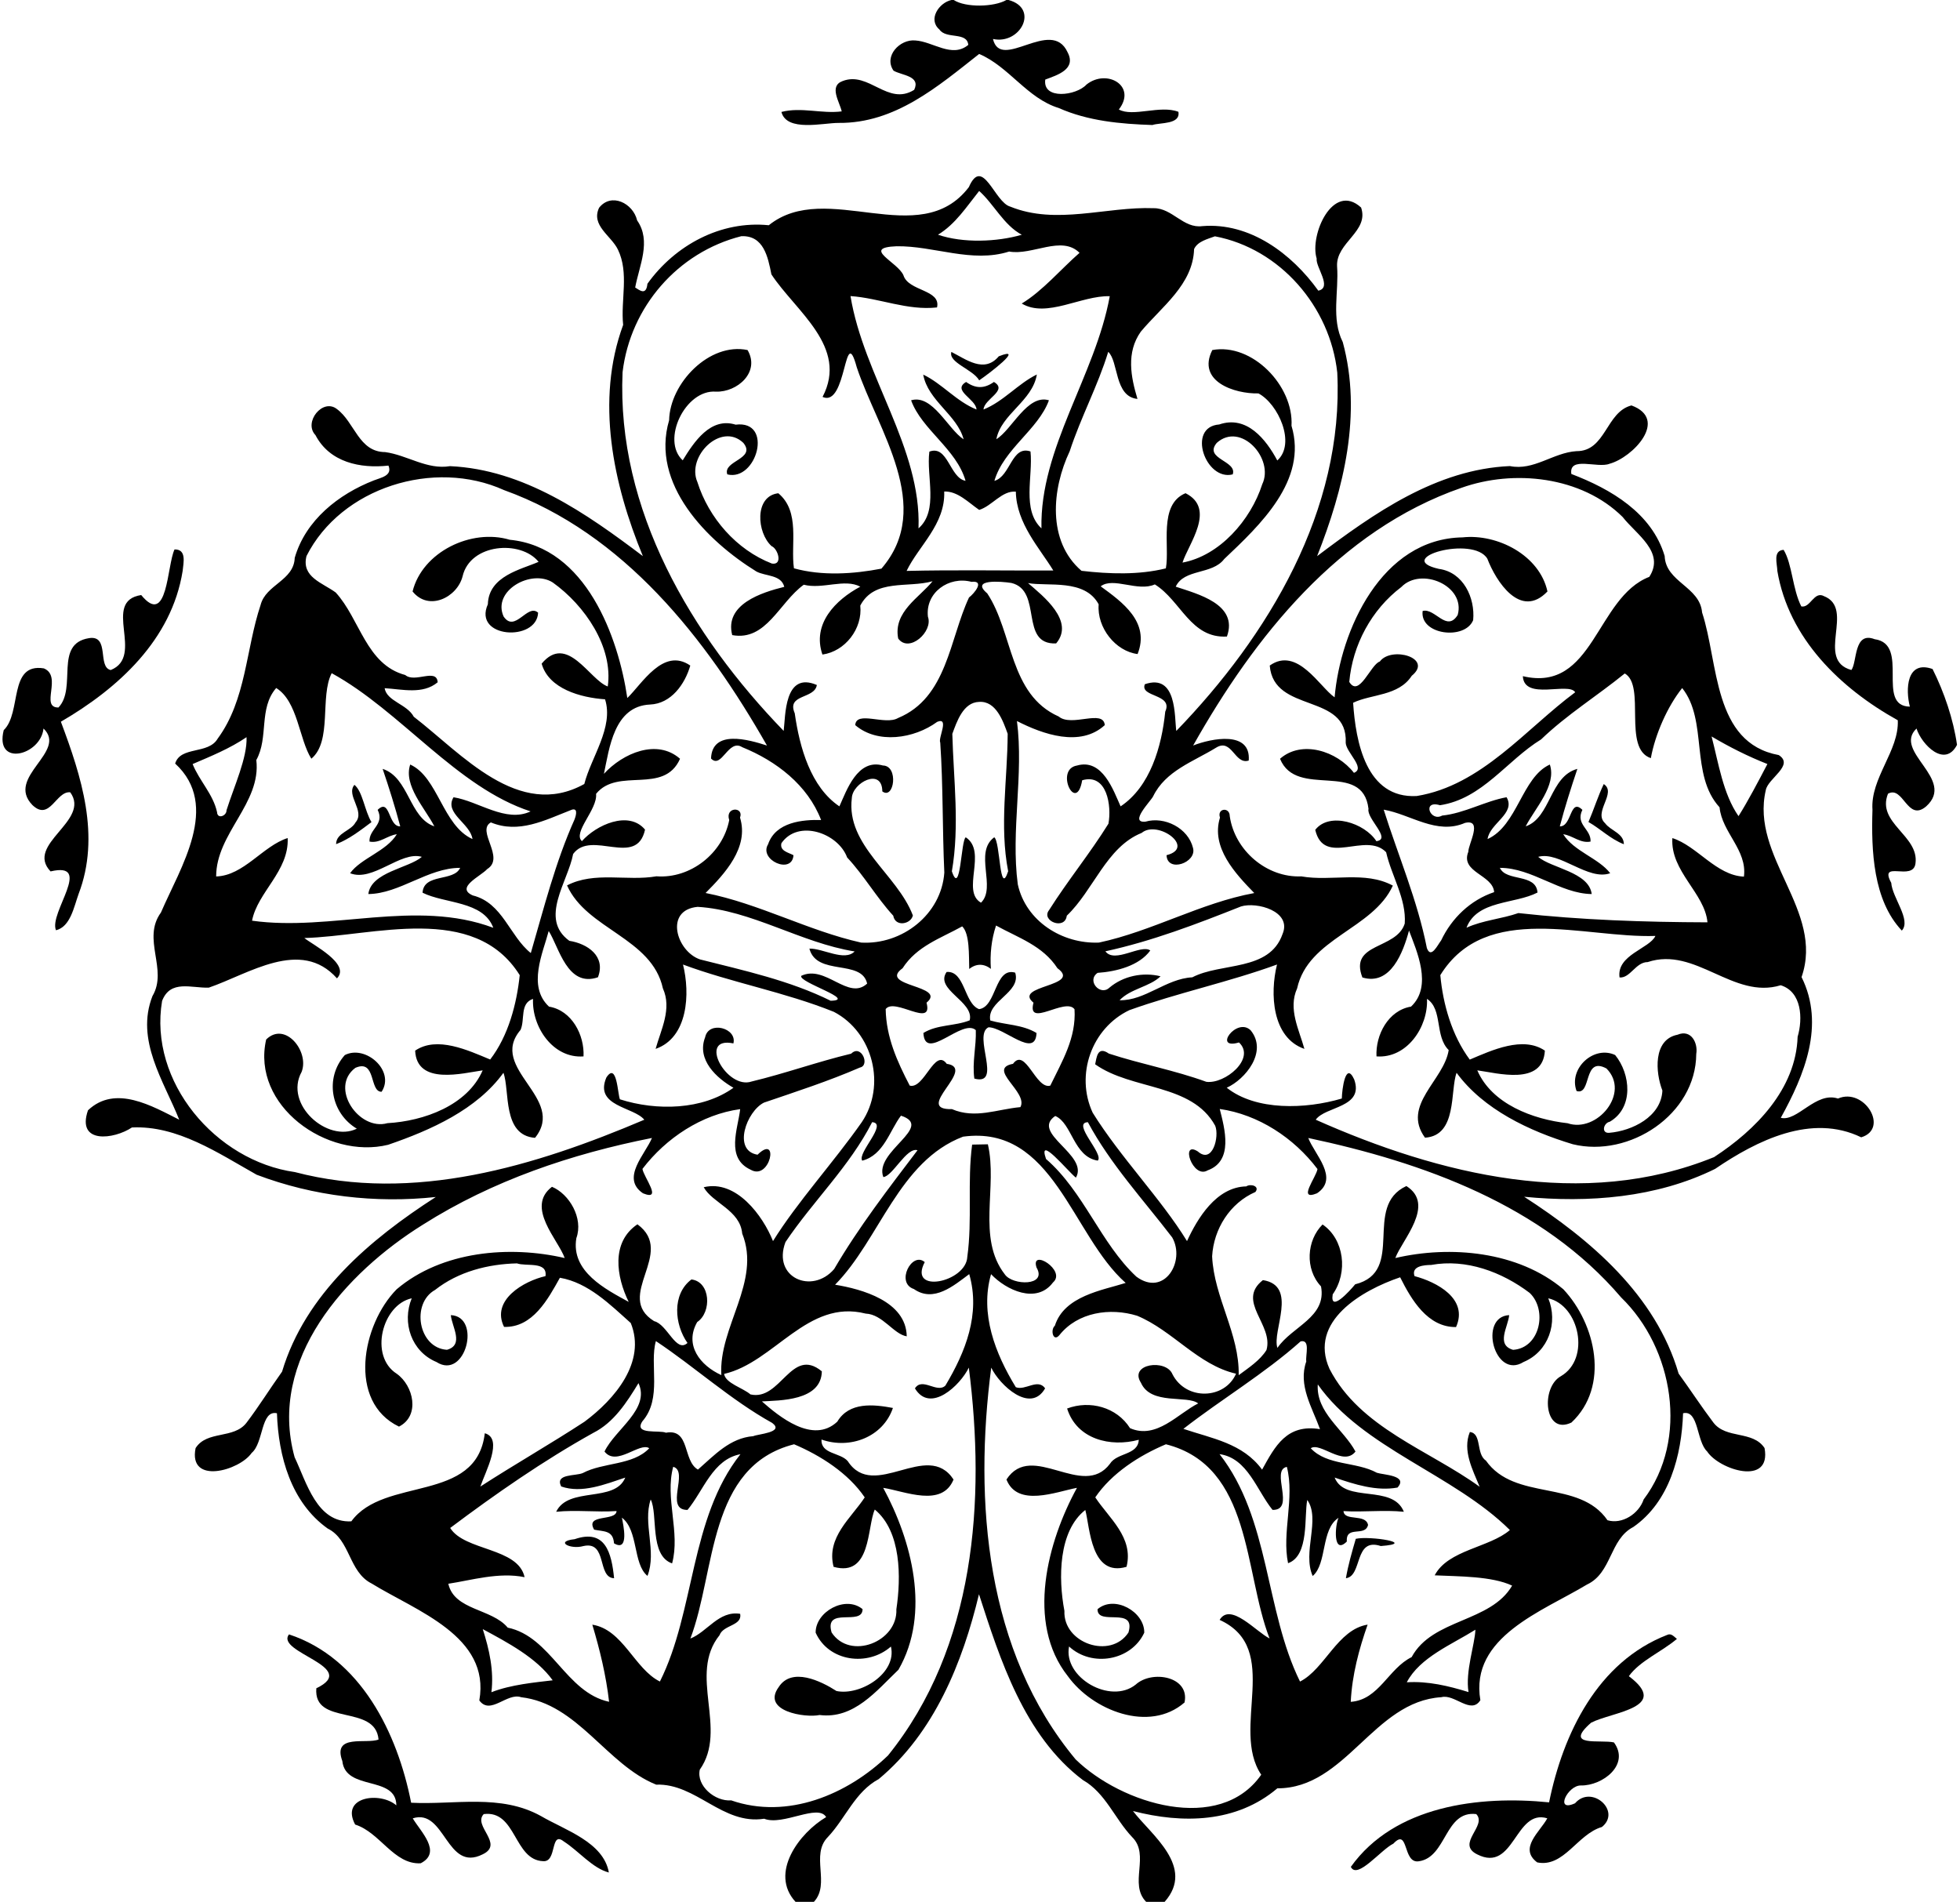 <?xml version="1.0" encoding="UTF-8"?>
<!DOCTYPE svg  PUBLIC '-//W3C//DTD SVG 1.1//EN'  'http://www.w3.org/Graphics/SVG/1.1/DTD/svg11.dtd'>
<svg width="775pt" height="752pt" version="1.1" viewBox="0 0 775 752" xmlns="http://www.w3.org/2000/svg">
<path d="m376.22 0h0.89c4.66 3.05 15.92 2.83 20.82 0h0.88c12.28 3.38 4.56 17.78-6.18 15.41 3.07 13.04 23.1-8.77 29.5 5.26 3.55 6.71-4.01 8.99-8.82 10.79-1.13 8.11 12.3 6.4 16.31 1.96 8.03-6.37 20.01 0.54 12.78 9.87 5.57 3.1 16.37-1.87 23.55 0.92 0.89 5.09-7.32 4.19-10.27 5.22-12.54-0.41-25.43-1.56-37.03-6.72-12.52-3.83-19.66-16.36-31.48-21.38-16.37 12.88-33.25 27.49-55.6 27.27-6.15-0.02-20.51 3.66-22.59-4.34 7.85-2.03 15.96 0.8 23.84-0.22-0.83-3.77-5.18-10.01 0.38-12 10.38-4.01 17.83 10.01 28.28 3.48 2.65-5.57-4.89-5.66-8.17-7.58-3.99-5.7 2.5-12.56 8.63-11.94 6.96 0.41 14.49 7.12 20.93 1.74-0.53-5.31-8.76-2.12-11.42-6.08-4.66-3.97-0.16-10.61 4.77-11.66z"/>
<path d="m383.08 74.01c5.52-12.6 10.16 6.05 16.42 7.7 18.17 7.4 37.95-0.1 56.67 0.61 7.36-0.08 11.72 8.1 19.23 7.09 18.82-1.54 35.37 10.89 45.87 25.52 5.67-1.19-1.12-9.33-0.65-12.7-2.88-9.29 6.41-30.39 17.57-20.17 3.26 9.47-9.98 13.81-9.5 23.23 0.76 9.97-2.41 20.69 2.25 29.97 7.72 28.35 0.38 58.07-10.14 84.64 22.38-16.89 47.11-34.36 76.23-35.61 9.44 1.94 17.1-5.31 26.3-5.9 11.66 0.11 11.65-15.51 21.76-18.08 14.92 5.5 0.51 20.59-8.65 23.06-4.76 1.93-16.17-3.18-15.12 4.04 15.58 5.95 31.82 15.4 36.9 32.43 0.42 10.41 13.93 12.05 14.8 22.34 6.57 19.94 4.19 51.56 30.31 56.38 6.32 4.03-4.35 9.25-5.12 13.87-6.19 26.44 23.28 47.65 14.14 73.92 9.4 18.89 1.09 38.81-8.21 55.64 6.53 1.65 13.86-10.51 22.61-7.62 10.4-4.52 20.42 11.93 9.19 15.33-19.66-9.54-41.21 1.22-57.78 12.49-23.15 11.44-50.09 13.49-75.49 11.02 26.16 16.89 52.01 38.84 61.07 69.91 4.64 6.39 8.99 13.07 13.76 19.38 5.05 6.61 15.56 3.03 20.22 10.07 2.81 15.23-17.97 8.59-22.7 1.35-4.29-4.01-3.27-16.57-9.52-15.11-0.57 16.59-5.33 35.01-19.68 44.98-9.44 4.88-8.4 18.12-18.32 22.75-17.48 10.55-46.41 20.68-42.15 45.73-3.73 5.87-10.23-2.62-15.42-1.19-26.84 1.64-37.69 36.05-64.86 36.04-16.15 13.69-37.43 14.06-57.08 8.97 7.09 9.34 24.77 22.04 12.52 35.91h-7.31c-7-7.11 1.7-18.54-5.57-25.64-6.87-7.24-10.48-17.42-19.46-22.53-23.24-17.54-32.82-47.96-41.07-73.47-6.48 27.04-17.72 54.85-39.64 73.1-9.39 5.04-13.09 15.48-20.11 22.91-7.01 7.09 1.1 18.51-5.52 25.63h-7.27c-10.48-11.4 1.56-27.3 12.11-33.51-3.21-5.46-17.1 3.58-24.5 0.65-16.48 2.57-26.89-14.06-42.71-13.48-19.59-7.87-31.01-31.99-53.4-34.57-5.58-1.95-12.16 7.27-16.53 1.27 4.48-25.41-24.95-35.37-42.6-46.24-9.13-4.61-8.34-17.28-17.36-21.73-14.51-10.33-19.49-28.62-20.06-45.58-6.45-1.39-5.22 11.72-9.99 15.68-4.8 7-25.14 12.78-22.18-1.9 4.51-7.11 15.16-3.45 20.17-10.08 4.94-6.51 9.28-13.52 14.02-20.15 9.21-30.74 34.82-52.35 60.79-69.06-23.83 2.58-48.4-0.29-70.83-8.8-15.26-8.58-31.35-19.56-49.32-18.69-7.09 4.72-22.03 6.69-17.38-6.79 10.84-10.29 25.47-1.61 36.08 3.72-6.04-15.21-17.41-31.43-10.59-48.88 6.25-10.57-4.31-22.51 3.36-33.05 7.61-17.72 23.75-42.24 5.62-58.9 2.12-6.99 13.11-3.5 16.8-9.83 11.32-15.36 11.13-35.37 16.98-52.86 2.07-8.13 13.16-9.6 13.5-18.65 4.31-14.92 17.34-25.17 31.3-30.62 2.74-1.1 7.45-1.83 5.76-5.85-11.11 1.22-23.24-1.24-28.87-12.07-4.84-5.03 2.87-14.74 8.5-10.28 7.03 5.17 8.59 16.98 19.08 17.01 8.76 1.2 16.54 7.07 25.62 5.56 29.15 1.31 53.87 18.65 76.27 35.57-11.78-28.53-18.79-61.58-7.8-91.42-1.02-9.9 2.42-20.52-2.07-29.79-2.64-5.49-10.74-9.5-7.45-16.52 4.8-6.14 13.44-1.83 15.05 4.99 5.72 8.2 0.82 17.88-0.77 26.53 1.72 1.06 4.36 3.34 4.84-1.48 10.92-15.26 29.05-25.07 47.99-23.14 22.83-18.37 59.56 10.5 79.09-15.05m4.09 1.5c-4.97 6.21-9.37 13.11-16.28 17.3 9.93 3.38 23.29 2.87 33.14 0.01-7.11-3.74-11.13-12.25-16.86-17.31m-94.04 17.88c-25.06 6.33-43.87 27.89-46.96 53.77-2.42 54.45 27.26 104.2 63.7 141.84 0.75-5.66 0.11-23.74 13.12-18.15-0.88 5.65-12.06 3.48-8.74 11.18 1.91 13.48 6.31 29.17 17.66 36.81 2.84-6.29 7.15-19 17.21-16.16 6.3 0.1 4.45 13.73-0.24 10.24-0.08-9.58-11.83-3.48-12.06 2.66-2.34 18.78 17.97 30.09 24.14 46.39-0.78 3.5-6.98 4.66-7.76 0.1-6.65-7.25-11.49-15.82-18.23-23.02-3.56-9.69-19.36-15.22-25.99-5.65-0.76 3.08 2.75 3.66 4.77 4.75-0.53 7.81-13.83 1.89-10.04-4.33 3.02-8.86 13.76-9.77 20.96-9.59-5.3-13.81-17.71-23.33-31.18-28.79-5.53-3.52-8.14 8.85-12.34 4.48 0.42-11.6 14.82-7.49 22.12-5.13-24.07-42.26-56.52-83.91-103.98-101.01-27.68-12.52-64.44-1.01-78.1 26.08-2.11 8.32 6.33 10.57 11.55 14.41 9.62 10.48 12 28.49 27.5 32.63 3.8 3.28 12.45-2.88 12.82 2.87-5.88 4.92-14.02 2.75-20.98 2.34 0.9 5.23 8.86 6.27 11.53 11.29 18.91 14.56 41.43 41.04 67.43 26.59 2.67-10.57 11.71-22.41 8.2-33.48-9.61-0.66-22.29-4.13-25.07-14.1 10.12-12.16 18.95 6.46 26.14 9.02 2.21-15.57-9.04-32.04-21.74-41.11-8.43-5.42-24.04 3.2-19.45 13.43 4.51 6.69 9.45-5.3 13.65-1.49-0.53 11.61-25.89 10.12-19.87-3.34 0.32-11.25 13.32-13.78 20.06-16.77-7.06-8.74-27.05-7.26-30.05 5.72-2.15 8.38-13.42 13.93-19.78 5.99 3.87-15.63 23.21-24.99 38.42-20.44 30.18 2.91 42.96 38.56 46.49 62.57 5.74-5.46 14.19-20.23 24.9-12.83-2.1 7.32-7.56 15.08-15.91 15.41-14.3 0.63-16.1 17.39-18.24 27.4 7.53-8.22 21.02-13.97 30.1-5.95-6.38 14.38-24.56 3.2-33.2 13.86 0.64 6.22-9.36 15.26-5.6 18.71 5.55-6.34 18.47-12.33 24.96-4.56-3.32 15.23-21.23-0.15-28.43 9.63-2.03 10.96-13.56 25.6-1.5 34.34 7.21 1.13 14.52 6.1 11.31 14.41-12.14 4.19-15.38-11.92-19.47-18.29-2.26 8.6-8.54 21.87 0.12 29.9 9.02 1.49 14.06 11.22 13.65 19.68-12.02 0.91-20.48-11.62-19.97-22.74-5.32 1.77-3.09 8.18-4.94 12.27-13.04 15.37 18.38 26.93 5.73 42.67-13.03-0.98-9.89-18.66-12.49-25.72-10.5 14.52-28.63 22.65-45.61 28.47-24.09 5.92-54.16-15.46-48.21-41.63 7.46-7.39 17.18 4.72 14.02 12.8-7.08 12.86 10.29 28.13 21.82 22.46-10.25-6.14-12.82-20.01-4.74-29.11 8.22-4.2 19.96 6.22 14.55 14.51-4.94 0.12-2.07-13.1-10.39-9.45-10.39 7.79 1.41 25.07 12.68 21.87 14.47-0.82 31.64-7.03 37.67-20.88-7.74 1.07-26.08 6.08-26.7-7.8 8.64-5.88 20.87-0.15 29.67 3.51 7.21-9.39 10.49-21.99 11.68-33.36-18.08-28.85-57.92-15.37-85.16-14.68 3.01 2.54 18.47 10.23 12.9 15.95-14.33-16.11-34.97-1.68-50.68 3.67-6.88 0.24-15.18-3.29-18.47 5.25-5.4 31.94 21.19 63.27 52.51 67.68 46.98 12.32 95.01-2.37 138.16-20.7-4.15-5.13-19.89-5.22-15-16.7 4.22-6.43 4.48 6.91 5.37 8.63 14.54 4.64 32.68 4.21 44.88-4.57-6.57-3.76-14.67-11.02-11.19-19.99 1.38-6.66 12.7-3.63 11.17 2.45-14.35-2.99-2.69 18.48 7.22 15.06 13.17-3.16 26.1-7.82 39.35-11 3.97-3.94 7.58 4.66 3.46 5.48-12.41 5.38-25.11 9.49-37.95 13.87-6.87 3.43-12.53 18.98-2.53 20.6 8.74-8.52 5.05 10.52-2.77 5.91-9.94-4.61-4.98-16.13-4.1-23.93-15.22 2.08-29.31 11.41-38.64 23.63 0.49 3.28 8.18 12.88 0.21 9.65-8.88-6 0.93-15.47 3.55-21.88-31.81 6.29-63.02 16.83-90.57 34.28-30.46 18.96-61.47 53.19-50.73 91.95 4.74 9.98 8.79 26.05 22.42 25.36 12.99-17.86 49.48-6.99 52.78-34.83 7.46 2.03 0.21 15.26-1.76 21.08 13.44-8.7 27.66-16.8 41.19-25.65 11.91-8.84 24.52-23.62 18.29-39.01-8.21-7.32-16.78-15.96-28.02-17.91-4.71 8.46-10.77 19.8-22.09 19.43-5.26-10.6 7.84-18.14 16.39-20.07 0.85-6-7.6-3.73-11.28-5.04-11.43 0.27-23.18 3.24-32.39 10.5-9.57 5.32-6.65 22.97 4.71 23.67 6.91-1.94 1.93-9.13 1.53-13.71 12.26 0.57 5.78 25.89-5.68 18.54-9.92-4.13-13.74-15.57-9.78-25.19-11.66 2.48-16.95 22.83-5.93 29.83 6.66 4.72 9.35 16.62 0.89 20.9-20.42-9.82-14.68-40.34-0.93-54.29 17.92-15.21 44.75-17.4 66.45-12.36-2.44-7.12-15.6-20.1-5.03-28.17 6.82 2.83 12.51 12.39 9.64 20.31-2.24 13.25 11.69 20.25 20.7 25.2-4.87-9.89-7.1-23.58 3.45-30.68 15.46 11.29-9.46 28.37 6.61 38.3 5.24 1.23 8.67 12.77 13.18 8.62-5.17-7.32-6.21-19.27 1.56-25.11 7.56 0.87 8.14 12.92 2.29 16.84-5.22 9.13 1.2 17.19 9.54 20.98-1.16-19.02 15.89-36.97 8.25-55.98-0.82-9.25-11.78-12.06-15.22-18.31 12.89-3.12 23.43 11.34 27.4 21.3 9.62-15.5 23.99-31.15 35.11-47.04 9.71-14.43 4.48-35.49-11.03-43.6-19.33-7.8-40.46-11.57-59.67-18.71 2.88 11.43 2.01 28.92-10.83 33.35 2.1-7.59 6.54-15.84 2.88-23.92-4.35-19.98-30.16-23.32-37.9-40.72 10.86-5.66 23.75-1.57 35.35-3.6 13.43 1.02 26.23-9.07 28.78-22.23-1.76-5.31 5.9-5.38 4.27-0.98 3.64 11.82-6.05 22.19-13.62 29.81 21.15 4.17 40.54 14.93 61.49 19.61 16.17 0.95 31.73-11.07 32.91-27.67-0.79-17.13-0.45-34.35-1.61-51.42-0.93-1.78 3.73-10.17-1.19-8.2-9.17 6.73-23.63 8.86-32.43 1.3 0.42-5.89 11.84 0.22 16.95-2.81 19.39-8.03 20.31-31.15 28.04-47.65 2.09-1.59 6.4-6.81 0.98-6.19-8.93-2.37-18.31 4.23-17.22 13.81 2.14 5.86-7.45 14.5-11.76 8.6-2.05-10.55 8.46-16.23 13.59-22.65-9.74 2.78-22.94-1.14-28.58 9.63 0.97 9.15-6.02 18.13-14.97 19.36-4.18-12.16 5.21-21.62 14.98-26.84-6.22-3.31-14.94 1.14-22.36-0.77-9.75 7.07-14.8 22.39-28.29 19.92-3.15-12.21 11.7-16.88 20.59-19.08-1.23-4.86-7.36-4.12-11-6.05-19.56-12.09-41.97-34.6-34.54-59.81 0.3-14.73 16.01-30.93 31.02-27.77 5.08 8.73-4.05 16.7-12.47 16.45-12.15-1-21.82 19.26-13.17 27.15 4.47-7.29 11.01-17.2 20.93-14.1 15.13-1.88 8.34 22.58-3.3 19.66-1.88-5.42 11.58-6.04 6.33-12.47-8.8-8.38-22.55 5.4-18.17 15.47 4.47 14.2 15.48 26.85 29.47 32.26 4.46 0.74 2.37-5.9-0.11-6.88-5.89-5.28-6.91-19.8 2.65-20.92 8.79 7.32 4.79 20.16 6.18 29.68 11.06 3.08 23.54 2.27 34.59 0.13 21.07-24.39-1.49-54.78-9.76-79.64-4.99-18.34-3.84 16.14-13.51 11.73 10.35-19.82-10.65-33.86-20.23-48.44-1.38-6.87-3.03-15.47-11.89-15.1m187.26 0.05c-2.93 1.09-6.87 2-8.24 5.04-0.43 14.04-12.82 22.78-21.07 32.66-5.84 8.26-3.94 17.89-1.32 26.59-9.18-0.87-7.43-14.84-11.56-18.61-4.06 13.32-10.87 25.94-15.23 39.3-7.04 14.85-9.01 35.54 4.66 47.28 10.97 1.28 22.72 1.69 33.36-0.97 1.62-8.82-3.05-25.2 7.77-29.72 12.27 6.16 1.06 20.21-1.19 27.44 14.65-2.71 26.97-16.77 31.53-30.98 4.84-10.09-8.47-24.88-17.98-16.36-5.33 6.38 8.2 7.06 6.3 12.46-10.73 2.75-18.3-18.77-5.32-19.74 10.9-3.74 18.49 5.9 22.95 14.24 7.49-6.7 0.33-22.44-7.46-26.52-9.41 0.23-24.49-4.72-18.24-17.14 15.72-2.91 32.23 14.1 31.32 29.95 6.5 21.59-12.5 39.31-26.6 52.67-4.78 6.31-15.83 3.76-19.18 10.94 8.56 2.88 24.87 6.88 20.24 19.72-14.36 0.79-18.12-14.13-28.5-20.62-6.71 3.06-16.5-3.07-21.41 0.77 8.5 6.19 19.6 14.11 14.59 26.77-8.68-1.09-16.14-10.38-15.39-19.65-5.49-10.24-20.15-6.98-27.93-8.41 6.07 5.21 18.57 15.04 11.11 23.86-14.73 0.59-5.14-20.88-17.69-23.91-3.92-0.62-16.43-1.67-9.55 4.12 10.31 15.52 8.6 39.93 28.26 48.69 5.14 4.32 17.64-3.07 18.22 3.4-9.68 8.87-24.46 3.65-34.73-1.61 2.74 21.33-2.49 43.22 0.33 64.58 3.21 14.61 17.64 23.61 32.08 23.02 20.99-4.46 40.25-15.7 61.43-19.59-7.48-7.68-17.23-18.02-13.56-29.84-1.27-3.7 3.86-4.3 3.86-0.56 1.95 13.54 14.6 24.4 28.29 23.81 11.93 2.11 25.14-2.32 36.2 3.65-7.89 17.3-33.45 20.73-37.85 40.64-3.66 8.08 0.78 16.33 2.88 23.92-12.84-4.43-13.7-21.92-10.83-33.36-18.82 6.88-39.22 11.18-58.4 18.05-14.94 7.14-21.42 25.58-14.49 40.55 11.01 17.7 27 33.98 37.3 50.76 4.05-8.81 11.51-21.39 23.43-21.63 1.65-1.16 5.46-0.13 3.61 2.21-10.05 4.38-16.49 14.59-17.11 25.44 0.74 16.27 10.87 30.69 10.5 47 3.93-2.92 8.46-5.86 10.99-9.94 2.92-10.02-12.1-19.28-1.41-27.65 14.03 2.2 3.47 20.21 5.74 26.8 5.82-8.55 19.54-12.08 17.24-24.31-6.46-6.87-5.7-18.21 0.61-24.49 8.57 5.85 10.15 18.92 4.01 27.63-1.21 7.48 6.88-1.49 8.88-3.97 20.22-5.09 2.79-30.78 20.25-38.86 11.7 7.41-1.81 21.4-4.37 28.47 21.68-5.06 48.51-2.74 66.45 12.36 12.89 13.76 18.39 38.46 3.18 52.69-10.84 5.2-12.21-13.9-4.17-18.33 11.86-6.92 7.27-28.03-4.98-30.8 3.95 9.62 0.14 21.06-9.79 25.19-11.47 7.16-17.95-17.91-5.67-18.54-0.41 4.6-5.37 11.75 1.55 13.73 10.68-0.71 13.68-15.76 6.54-22.52-10.98-8.3-25.11-13.58-38.93-11.05-2.72 0.02-7.97 0.41-6.59 4.42 8.69 2.29 21.42 8.91 16.42 20.14-11.25 0.13-17.67-10.83-22.1-19.68-14.98 5.07-36.37 17.38-27.94 36.21 12.08 23.41 39.31 32.06 59.37 46.62-2.74-6.67-6.86-14.31-3.87-21.65 4.84 0.54 2.34 8.63 6.33 11.28 11.49 16.3 36.84 7.28 48.1 23.61 5.72 1.73 12.39-2.53 14.29-8.22 17.98-23.79 11.78-59.85-8.91-79.89-31.17-36.55-78.31-53.4-123.7-63.04 2.38 6.39 12.41 15.86 3.46 21.87-7.96 3.22-0.28-6.35 0.18-9.59-9.29-12.3-23.34-21.56-38.65-23.75 1.95 7.71 5.55 20.54-4.78 24.27-5.89 3.59-11.02-11.99-3.89-7.48 5.85 5.17 8.59-5.89 6.88-10.15-9.24-16.9-32.9-13.93-47.47-24.31 0.57-2.52 0.83-7.44 5.42-4.23 12.75 4.17 25.94 6.57 38.54 11.16 7.41 0.98 19.69-9.26 12.91-15.56-10.52 3.1-0.89-10.22 4.63-4.79 6.86 8.47-2.14 19.38-9.47 22.69 11.53 9.18 31.18 8.51 45.5 4.27 0.08-3.68 1.5-14.91 4.89-7.56 4.03 11.27-11.41 10.55-15.2 15.94 48.77 21.71 105.74 35.85 157.51 14.78 16.43-10.71 32.36-26.91 33.03-47.57 2.12-7.19 1.66-17.81-6.69-20.38-18.76 5.75-33.69-15.47-52.6-9.16-4.73-0.01-6.9 6.44-11.12 6.08-1.27-8.93 11.91-11.42 14.18-16.42-28.12 0.97-66.94-13.75-85.05 15.5 1.04 11.48 4.55 23.82 11.64 33.4 8.79-3.73 21.05-9.43 29.7-3.55-0.76 14.06-18.88 8.83-26.72 7.8 5.74 13.29 21.92 19.37 35.7 20.91 11.61 3.99 25-12 15.37-21.65-9.34-5.03-5.76 10.83-11.82 8.91-3.28-8.88 6.82-18.19 15.26-14.23 6.14 7.53 7.41 20.84-2.13 26.38-2.52 0.49-3.45 4.62-0.26 4.38 9.13-0.74 20.6-6.38 21.07-16.71-2.76-7.12-3.78-20.16 5.99-22.08 5.45-2.27 8.13 3.36 7.4 7.6-0.14 23.97-26.47 41.15-48.8 35.71-17.25-5.2-35.38-13.8-45.97-28.25-2.62 7 0.37 24.86-12.49 25.65-9.37-12.87 7.51-22.65 9.37-34.64-5.62-5.56-2.26-16.08-8.58-20.25 0.51 11.12-7.95 23.66-19.97 22.75-0.42-8.46 4.63-18.19 13.65-19.68 8.67-8.07 2.17-22.16-0.79-30.07-2.29 8.51-7.25 21.94-18.44 18.54-5.34-13.9 13.45-10.88 16.75-21.31 0.7-9.72-5.24-18.84-7.36-28.21-8.05-8.34-24.54 5.93-28.03-8.84 5.59-7.25 19.57-2.73 24.18 4.48 6.19-0.83-4-8.94-3.12-12.79-2.3-19.42-28.48-3.76-34.98-19.8 8.53-7.52 22.48-3.12 29.22 5.56 4.76-1.81-3.06-8.02-3.25-11.85 0.96-19.99-28.49-11.43-30.04-30.57 10.91-7.71 19.77 8.57 25.65 12.56 2.29-26.39 18.48-62.76 50.6-63.24 13.81-1.5 30.46 7.1 33.56 21.38-10.66 11.16-20.36-4.02-23.77-12.94-5.57-9.37-37.65-0.14-19.17 4.02 9.74 1.3 14.41 11.55 13.56 20.28-3.29 8.04-21.21 5.81-19.97-3.64 4.87-1.31 9.51 8.61 13.86 1.58 3.22-11.58-14.5-19.13-22.31-11.03-11.78 8.92-19.27 22.89-20.56 37.5 3.89 6.41 8.46-6.94 12.07-8.06 4.59-6.2 21.28-1.4 12.63 5.64-5.24 8.08-15.97 7.16-23.18 10.67 1.01 15.35 5.11 37.97 25.15 36.87 25.63-4.16 43.15-26.57 62.66-41.02-2.52-4.22-20.21 3.46-20.7-6.37 28.07 6.66 28.89-31.09 50-39.27 6.36-9.79-5.19-16.79-10.54-23.67-16.23-16.09-43.01-18.93-63.75-11.53-48.5 16.85-81.79 58.84-106.08 101.89 7.22-2.84 22.94-6 21.98 5.95-5.59 1.78-6.62-9.06-12.96-5.06-8.95 5.51-19.92 9.08-24.85 19.23-0.94 1.88-9.6 10.55-3.07 10 7.63-2.23 16.96 2.57 18.85 10.39 1.61 5.8-10.17 9.94-10.47 2.86 11.77-2.99-3.52-14.11-9.84-8.81-13.92 5.58-18.97 22.62-29.6 32.73-0.72 5.91-10.31 2.03-7.03-2.17 7.44-11.77 16.13-22.35 23.5-34.2 1.31-6.96-0.5-20.06-10.38-17.18-2.34 13.58-11.01-4.35-2.04-5.83 10.08-2.87 14.38 9.86 17.23 16.15 11.68-7.8 16.25-23.59 17.65-37.45 3.27-7.14-10.13-5.6-8.07-10.84 12.79-4.42 11.67 13 12.44 18.47 36.37-37.59 66.35-87.27 63.65-141.69-2.83-26.1-22.62-49-48.37-53.89m-125.91 3.93c-14.03 0.56 0.53 6.25 2.74 11.48 1.97 6.38 14.93 5.59 13.28 12.71-11.77 1.31-22.74-3.7-34.21-4.49 5.17 31.6 28.06 60.02 26.89 91.85 8.08-7.09 3-20.54 4.29-30.34 7.35-2.8 8.04 10.43 14.31 11.54-3.6-12.6-17.33-20.24-21.53-31.84 8.5-2.5 14.56 11.42 20.77 15.43-2.53-9.63-14.12-15.26-15.98-25.59 7.43 3.54 13.13 10.62 21.07 13.8-0.18-4.17-9.84-7.51-4.11-10.89 3.79 2.69 7.21 2.69 11 0 5.73 3.38-3.93 6.72-4.11 10.89 7.94-3.2 13.66-10.23 21.08-13.84-1.74 10.56-14.09 15.59-16.01 25.58 6.16-3.74 12.27-17.95 20.79-15.38-4.23 11.6-17.9 19.27-21.57 31.86 6.41-1.8 6.77-14.18 14.28-11.63 1.04 9.88-3.5 23.14 4.33 30.41-0.69-31.75 21.29-60.34 27.01-91.8-11.27-0.33-24.93 8.77-34.81 2.9 8.19-4.91 15.7-13.81 22.86-20.05-7.09-7.08-18.7 1.16-27.84-0.51-14.75 4.69-29.72-2.31-44.53-2.09m18.86 96.98c0.5 12.94-10.16 21.55-14.87 31.39 19.03-0.46 39.05-0.08 58-0.17-5.38-8.83-14.58-18.6-14.81-31.17-5.51-0.49-9.37 5.64-14.49 7.22-4.21-2.89-8.54-7.49-13.83-7.27m-242.2 71.83c-4.76 9.21 0.29 26.88-8.04 33.81-4.85-7.58-5.33-22.66-13.9-27.95-7.03 8.11-2.89 19.52-7.86 28.47 2.01 17.09-15.9 28.99-15.88 46.04 10.9-0.29 18.49-12.1 28.28-15.18 0.58 13.07-11.9 21.34-14.09 32.67 31.12 4.39 64.72-8.68 95.39 2.81-4-10.7-19.16-9.46-27.97-13.87 0.47-7.79 12.35-4.25 14.87-9.83-12.78-0.01-23.87 10.22-36.31 10.36 1.11-8.74 16.04-10.23 21.16-14.71-8.37-2.46-19.39 10.08-28.37 6.47 4.28-5.94 14.34-8.63 18.48-15.41-3.78 0.49-6.73 3.71-10.81 2.9-0.28-4.97 6.1-6.68 3.23-12.54 5.02-4.9 4.06 6.64 8.93 6.53-2.04-7.68-4.42-15.26-6.96-22.73 10.45 3.39 10.46 19.35 20.45 22.72-3.67-7.14-12.32-16.17-9.55-24.44 11.06 5.04 12.76 24.09 24.62 29.47-0.85-6.25-11.3-10.16-7.49-16.53 9.87 1.54 20.66 10.22 30.47 5.59-29.17-9.49-51.34-39.7-78.65-54.65m511.3 0.11c-10.9 8.86-22.94 16.31-33.08 26.07-13.62 8.37-23.19 23.48-39.98 26.03-7.23-2.18-3.9 6.74 0.85 4.09 8.76-0.88 16.98-5.72 25.47-7.25 3.76 6.4-6.66 10.29-7.51 16.54 11.86-5.38 13.55-24.43 24.62-29.47 2.77 8.27-5.87 17.3-9.55 24.44 9.92-3.38 9.49-19.81 20.44-22.72-2.51 7.48-4.93 15.05-6.95 22.73 4.86 0.11 3.91-11.44 8.93-6.53-2.87 5.86 3.51 7.57 3.23 12.54-4.09 0.81-7.03-2.41-10.81-2.9 4.26 6.8 13.98 9.43 18.58 15.41-8.73 3.15-20.09-8.87-28.48-6.47 5.14 4.48 20.06 5.97 21.17 14.71-12.44-0.14-23.53-10.37-36.31-10.36 2.51 5.57 14.29 2.06 14.88 9.76-8.97 4.64-23.91 2.93-28.08 13.91 6.57-2.98 13.78-3.45 20.52-5.79 24.87 2.75 49.71 3.58 74.76 3.66-1.06-11.58-14.72-20.13-13.88-33.31 9.79 3.1 17.36 14.79 28.3 15.24 1.36-10.54-8.66-17.41-9.64-27.41-11.78-12.87-4.48-34.25-14.78-47.15-5.81 7.25-10.68 18.3-12.39 27.71-11.31-3.77-1.82-28.63-10.31-33.48m-255.31 11.24c-6.27 0.18-8.79 7.77-10.58 12.64 0.48 18.1 2.94 36.34-0.18 54.35 3.5 10.42 3.57-12.54 5.51-13.44 8.63 5.71-1.97 21.27 6.01 25.85 6.21-6.06-2.92-19.89 5.23-25.86 2.44 1.55 2.03 23.98 5.51 13.42-3.49-17.96-0.27-36.26-0.19-54.35-1.82-5.05-4.62-13.08-11.31-12.61m-289.65 13.95c-6.64 4.51-13.99 7.49-21.32 10.63 2.66 6.63 8.11 11.89 9.66 19.02 0.14 2.93 3.83 1.44 3.74-0.75 2.97-9.42 8.27-20.82 7.92-28.9m579.29-0.28c2.75 10.54 4.53 22.72 10.65 31.5 3.59-5.66 7.84-13.73 11.42-20.6-7.68-3.03-14.98-6.7-22.07-10.9m-451.3 29.21c-10 3.9-20.39 9.35-31.38 4.77-5.92 3.29 5.81 13.94-1.45 18.45-2.52 2.82-12.77 7.33-5.69 10.43 11.8 2.93 14.55 16.1 22.93 22.78 5.16-17.7 9.69-35.85 17.28-52.8 0.76-1.97 1.45-5.07-1.69-3.63m321.65-0.27c5.7 18.09 13.38 35.94 17.07 54.73 1.63 4.44 4.25-1.24 5.65-3.04 4.21-8.86 11.59-15.93 20.95-19.08-0.49-6.94-13.5-7.76-10.2-15.98-0.07-2.9 5.9-13.04-1.31-11.4-11.25 4.87-21.49-3.38-32.16-5.23m-271.26 38.43c-13.36 1.23-8.35 17.66 0.95 20.79 17.49 4.42 35.38 8.31 51.64 16.34 10.7-0.25-12.95-7.36-11.63-9.86 9.59-4.55 18.6 9.97 26.05 3.07-2.19-9.81-19.96-2.83-22.84-13.83 5.39-0.14 13.86 5.2 17.89 1.12-21.28-3.4-40.86-16.37-62.06-17.63m214.79-0.14c-17.47 6.94-35.2 13.72-53.58 17.72 3.67 4.96 14.09-2.96 17.76-0.33-4.41 6.07-13.45 8.35-20.83 8.85-4.47 3.06 1.01 9.25 4.61 5.9 5.5-4.69 13.35-6.28 20.28-4.54-4.31 4.18-11.81 4.85-16.2 9.46 10.01 0.26 18.42-8.55 28.74-9.05 11.47-5.99 30.48-2.21 35.68-17.09 3.87-9.06-10.25-12.89-16.46-10.92m-110.19 7.86c-8.57 4.74-17.95 7.8-23.58 16.55-9.99 7.26 17.86 6.71 9.47 13.63 2.76 10.23-12.61-2.19-16.15 2.52 0.2 11.1 4.51 20.66 9.51 30.26 5.74 1.56 9.86-15.14 14.64-8.61 12.17 1.74-13.61 18.31 2.04 17.91 9.23 3.95 17.74 0.06 27.08-0.79 3.24-5.95-13.46-15.14-2.93-17.12 4.94-6.75 9.02 10.27 14.75 8.62 4.71-9.73 10.28-18.82 9.58-30.2-3.57-4.87-18.97 7.67-16.22-2.59-8.39-6.92 19.46-6.37 9.47-13.63-5.79-8.93-15.48-12.03-24.28-16.88-1.84 5.51-2.44 11.36-2.04 17.15-2.73-2.18-5.86-2.17-8.56 0.03-0.17-5.34 0.24-13.93-2.78-16.85m-24.21 74.85c-4.44 5.82-6.78 15.59-15.31 17.79-2.15-2.95 10.31-14.78 3.91-15.22-8.89 17.47-23.42 31.26-34.27 47.41-5.31 14.11 10.55 20.82 19.25 10.67 9.67-16.54 21.65-32.07 32.96-46.98-4.29-1.36-9.83 10.32-13.52 10.6-3.85-10.07 20.44-19.89 6.98-24.27m61 0.12c-9.95 6.8 13.39 15.35 8.17 24.39-3.21-2.52-15.27-17.38-11.82-7.39 14.97 12.98 21.57 33.32 35.72 46.53 11.05 8.18 19.51-6.11 14.18-15.5-11.45-14.95-24.41-28.93-33.35-45.57-6.55 0.24 6.55 12.67 3.9 15.19-9.6-1.5-10.12-14.83-16.8-17.65m-36.45 8.18c-25.47 9.7-33.01 40.71-50.6 58.54 10.5 1.71 28.1 6.52 28.33 20.41-5.16-0.82-9.54-8.72-16.23-8.99-23.07-5.89-36.12 19.31-55.98 23.85 0.48 3.68 7.59 5.6 10.4 8.1 12.01 2.78 16.14-19.11 28.24-9.12-0.21 11.78-16.8 11.47-23.7 11.89 6.57 5.77 20.1 17.11 29.81 8.01 4.72-7.91 14.37-6.85 22-5.42-3.9 11.5-16.94 16.46-28.24 12.49-0.3 5.83 7.39 5.07 10.38 8.54 10.37 16.01 31.44-8.62 41.83 7.27-4.57 11.18-19.15 4.65-27.81 3.29 11.2 20.69 18.95 49.51 6.02 71.93-8.72 8.32-17.6 19.61-31.18 17.89-5.67 1.22-23.11-1.49-16.17-11.04 5.15-8.03 16.72-2.4 22.85 1.55 9.38 1.97 24.02-7.03 21.53-17.58-9.11 8.02-24.62 6.02-29.77-5.49-0.07-8.32 11.82-14.88 18.55-9.3 0.03 6.89-15.28-1.34-12.24 9.22 7.27 11.11 26.18 3.75 25.61-9.16 1.89-12.6 1.96-30.78-8.53-39.44-3.13 6.92-1.31 26.84-16.29 22.65-3-11.64 6.96-19.28 12.31-27.46-6.51-9.57-17.41-16.53-27.93-21-34.23 8.68-30.9 50.28-41.01 76.82 6.73-2.66 11.24-11.12 19.69-9.78 0.91 4.78-6.69 4.32-8.16 8.45-12.57 15.67 3.49 37.16-7.81 53.17-1.42 6.34 5.98 12.66 12.41 12.14 22.23 7.73 45.95-2.27 62.02-17.75 34.53-42.85 38.64-100.85 31.95-153.36-3.39 6.99-15.23 18.28-21.31 8.21 2.9-4.58 8.7 2.09 12.04-1.1 7.94-13.29 13.97-28.27 9.43-44.08-6.14 4.57-14.05 11.4-21.88 5.9-7.34-2.41-0.77-15.04 4.29-10.65-6.73 12.81 16.4 8.01 16.83-2.08 2.03-14.68-0.05-29.64 1.91-44.38 1.55-0.03 4.67-0.09 6.22-0.12 3.95 16.84-4.49 37.05 6.72 51.45 3 4.4 16.87 4.73 12.52-2.73-2.53-7.75 11.99 1.17 6.51 5.91-6.49 8.68-18.53 3.04-24.49-3.28-4.5 15.66 1.68 31.43 9.79 44.69 3.75 1.48 8.68-3.62 11.59 0.45-5.79 10.18-17.98-1.26-21.31-8.18-6.9 52.89-2.18 112.23 33.38 154.91 18.2 17.72 56.93 29.6 73.38 6.05-12.34-18.36 8.56-49.81-16.45-61.22 4.27-7.12 14.47 4.75 19.75 7.34-10.26-26.36-6.86-68.12-40.99-76.78-10.54 4.44-21.44 11.42-27.93 20.99 5.35 8.19 15.28 15.83 12.36 27.46-14.13 4.17-14.45-15.51-16.3-22.47-10.64 8.35-10.72 26.98-8.26 39.9-0.57 12.82 18.29 19.29 25.32 8.55 3.1-10.59-12.36-2.35-12.22-9.22 6.67-5.73 18.62 0.98 18.47 9.3-5.14 11.06-20.71 13.81-29.74 5.44-2.39 12.23 16.35 23.1 26.36 15.07 6.46-5.89 21.5-3.21 19.3 7.08-13.97 12.13-36.4 3.12-46.13-10.4-16.74-21.13-7.97-53.38 3.6-74.48-8.33 1.59-23.53 7.79-27.88-3.29 10.08-15.46 30.16 8.1 40.92-6.21 2.77-4.48 11.11-3.35 11.4-9.5-11.17 3.03-24.48-0.13-28.34-12.36 8.98-3.38 19.61-0.57 24.89 7.77 10.44 4.6 19.03-5.86 26.94-9.78-4.28-3.42-18.67 0.82-22.63-8.17-4.89-7.56 10-9.56 12.48-3.33 5.4 10.49 20.71 9.91 25.12-0.26-14.98-3.4-25.04-17.07-39.1-22.91-10.71-3.3-23.51-1.45-30.77 7.69-2.44 2.87-3.65-2.13-1.77-3.75 3.74-11.8 18.76-13.99 28-16.92-21.36-18.85-28.61-62.7-64.3-57.83m-121.46 80.83c-2.63 9.31 2.6 22.61-5.33 31.71-3.61 5.5 6.87 3.37 9.3 4.52 9.67-1.76 6.57 11.11 12.66 14.58 6.48-5.66 12.64-12.51 21.89-13.22 1.72-0.85 12.49-1.46 7.47-5.23-16.39-9.09-30.82-22.3-45.99-32.36m254.94 0.11c-14.29 12.76-31.43 22.95-46.36 34.59 11.29 3.82 23.48 5.67 31.12 16.13 5.15-9.31 9.74-18.16 22.9-16.01-3.09-8.59-8.75-17.34-5.43-26.76-0.36-2.5 1.72-8.81-2.23-7.95m-261.82 16.51c-4.59 7.55-9.74 15.6-17.89 19.68-19.79 11.02-38.55 24.08-56.56 37.59 5.71 9.17 26.86 7.66 29.42 19.46-10.19-2.09-21.04 1.22-30.16 2.6 2.35 10.57 17.17 9.74 23.49 17.35 17.18 3.57 22.93 25.65 40.08 29.32-1.22-10.57-3.66-20.55-6.63-30.49 12.13 1.91 16.68 17.51 26.72 22.48 13.96-27.85 11.8-64.51 31.85-89.89-10.95 2.06-14.54 14.3-20.93 22.04-9.35 0.04 0.73-15.28-5.66-17.06-3.36 12.47 2.9 25.91-0.44 38.2-9.06-3.14-5.51-19.44-8.46-25.28-3.2 9.54 2.49 20.4-1.27 30.23-5.83-4.75-3.51-18-10.12-23.04 0.52 2.63 3.04 13.8-3.12 10.15-0.35-5.21-4.03-4.6-7.85-5.4-3.74-6.41 8.67-3.17 8.86-7.36-7.96 0.54-15.93-0.53-23.88 0.29 4.9-10.15 23.17-3.41 27.33-13.52-7.99 2.66-17.17 6.38-25.34 3.51-2.59-5.1 5.64-4.05 8.53-5.3 8.13-4.32 19.8-2.95 26.29-9.81-3.75-2.59-12.97 7.39-17.69 1.3 4.2-8.81 18.15-16.78 13.43-27.05m268.6 0.51c-0.72 11.17 10.18 17.76 14.91 26.54-4.72 6.09-13.95-3.89-17.69-1.3 6.48 6.96 18 5.23 26.16 9.7 2.53 0.85 12.51 0.99 8.15 5.84-8.32 1.53-16.94-1.24-24.86-3.95 4.09 10.3 22.89 2.4 27.37 13.53-7.95-0.81-15.91 0.22-23.87-0.27 0.33 4.19 8.77 0.9 9.71 5.47-1.16 4.89-8.86-0.02-8.39 6.56-5.58 5.55-4.69-6.52-3.28-9.37-7.03 4.49-4.46 18.11-10.22 23.01-4.17-9.38 3.2-22.44-2.14-30.08-1.31 6.21 0.89 22.06-7.6 25.01-2.5-12.12 2.68-25.63-0.47-38.09-6.64 1.27 3.6 17.2-5.66 17.02-6.25-7.67-9.85-20.51-20.96-22.05 19.96 25.53 17.92 61.79 31.82 89.92 9.8-4.93 14.83-20.6 26.73-22.51-3.36 9.58-6.15 19.83-6.67 30.53 11.17-0.78 14.86-13.17 24.07-17.68 8.24-15.29 31.2-13.62 39.74-28.27-8-3.77-21.06-3.62-30.62-4.07 5.25-10.08 21.73-10.97 29.73-17.91-22.26-22.08-58.16-32.3-75.96-57.58m-330.17 96.76c2.58 8.05 4.46 16.43 3.42 24.95 7.71-3.03 17.36-3.89 24.23-4.71-6.38-8.91-17.91-14.98-27.65-20.24m392.5 0.23c-9.26 5.83-21.97 10.91-27.13 20.79 8.38-0.52 16.47 1.42 24.41 3.87-1.34-8.12 2.5-18.79 2.72-24.66z"/>
<path d="m376.18 139.16c5.72 2.84 12.95 8.64 18.74 1.73 10.92-4.35-4.37 7.25-7.74 9.49-2.51-4.37-12.25-6.99-11-11.22z"/>
<path d="m69.01 217.25c4.89-0.11 3.51 5.35 3.21 8.51-4.35 27.23-25.54 46.46-48.15 59.61 8.1 21.57 15.78 45.22 7 68.13-1.84 5.09-3.21 12.92-8.93 14.33-2.95-6.82 15.03-27.31-2.15-23.27-10.24-10.79 16.02-19.96 7.78-31.28-5.61-0.61-8.07 11.66-14.97 5.03-10.72-11.08 14.02-21.04 4.4-30.25-1.1 10.68-19.4 15.33-15.73 0.65 7.22-6.94 1.75-26.7 15.86-24.43 7.5 3.08-1.66 15.54 5.79 15.47 7.44-7.85-1.86-25.18 12.06-27.42 8.34-1.33 3.2 11.44 8.6 12.61 13.69-5.51-3.82-27.21 12.05-29.66 10.53 12.88 10.15-11.68 13.18-18.03z"/>
<path d="m705.26 217.41c3.41 5.6 3.5 15.56 6.99 22.37 3.64 0.73 5.01-6.26 9.03-4.03 12.41 4.98-3.65 25.22 10.78 29.17 2.33-3.1 0.84-15.41 9.19-12.18 14.16 1.96 0.25 26.47 13.93 26.67-1.75-6.73-1.39-18.54 8.97-14.88 4.56 9.1 8.23 19.83 9.67 29.99-4.79 9.23-13.94-0.04-16.02-6.46-9.53 9.17 15.79 19.98 3.83 30.78-7.47 6.36-9.01-8.36-15.1-5-4.65 11.66 12.37 16.5 10.87 27.56-0.9 7.33-14.67-1.63-9.59 7.67 0.42 5.9 8.01 14.71 4.19 18.89-11.37-12.02-12.12-31.58-11.61-47.73-0.88-12.61 10.58-23.39 10.01-35.43-22.71-12.63-43.11-32.31-47.62-59.04-0.05-2.84-1.87-8.05 2.48-8.35z"/>
<path d="m140.14 310.33c3.26 2.61 4.01 10.22 6.75 14.73-4.37 3.26-8.85 6.78-14 8.72 0.04-4.53 5.84-5.11 7.71-8.62 3.9-4.5-3.92-10.68-0.46-14.83z"/>
<path d="m634.14 310.02c5.29 3.48-4.31 11.1 0.53 15.49 2.22 3.03 7.4 3.95 7.42 8.3-5.19-1.97-9.22-6.06-14-8.79 2.13-4.96 3.73-10.14 6.05-15z"/>
<path d="m374.3 384.32c7.27-0.58 6.88 12.44 12.83 14.7 6.96-0.86 6.13-16.79 14.29-14.43 2.46 7.93-11.4 11.23-9.85 18.92 6.06 1.74 12.73 1.58 18.28 4.94-0.43 10.36-12.83-2.29-19-2.25-6.39 3.11 5.77 23.34-5.59 20.28-0.92-6.41 0.82-12.79 0.58-19.16-5.32-4.83-20.13 12.92-20.72 1.12 5.55-3.42 12.39-2.64 18.3-4.99 1.9-7.47-13.99-12.12-9.12-19.13z"/>
<path d="m227.22 608.6c12.17-4.21 14.59 5.45 15.6 15.44-6.83-0.24-2.55-14.87-12.14-12.72-5.2 1.47-11.46-1.86-3.46-2.72z"/>
<path d="m536.09 608.45c5.58-1.24 24.53 1.77 9.89 2.86-10.72-3.51-7.12 11.85-13.8 12.73 0.91-5.28 2.41-10.46 3.91-15.59z"/>
<path d="m114.28 646.25c28.37 9.35 42.88 39 48.29 66.56 17.25 0.88 35.31-3.63 51.35 5.28 9.47 5.55 24.71 10.27 26.83 22.31-6.51-1.7-11.9-8.5-17.86-12.31-5.41-4.27-2.56 8.27-8.1 7.83-11.68-0.41-10.57-20.26-23.51-18.62-4.47 4.61 8.21 11.79-0.4 15.9-14.44 7.31-14.81-18.31-27.67-14.22 2.95 5.09 11.76 13.36 3.14 17.77-10.61 0.59-16.06-12.22-25.92-15.31-5.96-11.14 9.97-13.1 16.29-7.59-0.07-12.01-20.09-5.51-21.36-17.54-4.01-10.92 9.58-6.55 14.32-8.5-1.25-14.2-25.83-5.14-24.6-20.26 17.56-8.39-16.41-14.14-10.8-21.3z"/>
<path d="m659.27 646.43c1.55-0.76 2.68 0.75 3.79 1.6-5.98 5.09-14.66 8.67-19 14.74 16.62 12.51-6.49 14.06-14.92 18.39-11.21 9.79 3.73 6.58 9.02 7.8 6.49 8.87-4.59 17.17-13.03 17.02-5.25-0.15-10.6 10.82-2.34 7.04 6.52-7.53 18.46 3.07 10.62 9.38-9.72 2.8-15.01 16.15-25.59 14-7.47-5.58 1.18-12.17 3.99-17.43-12.83-3.91-12.99 21.79-27.76 14.24-8.47-4.23 4.13-11.28-0.33-15.91-12.51-1.51-11.65 17.13-22.72 18.66-6.47 1.04-3.87-13.55-10.05-6.98-4.96 2.43-14.31 14.36-16.82 9.19 17.3-24.22 50.81-28.29 78.39-25.51 5.53-27.24 19.22-55.59 46.75-66.23z"/>
</svg>
